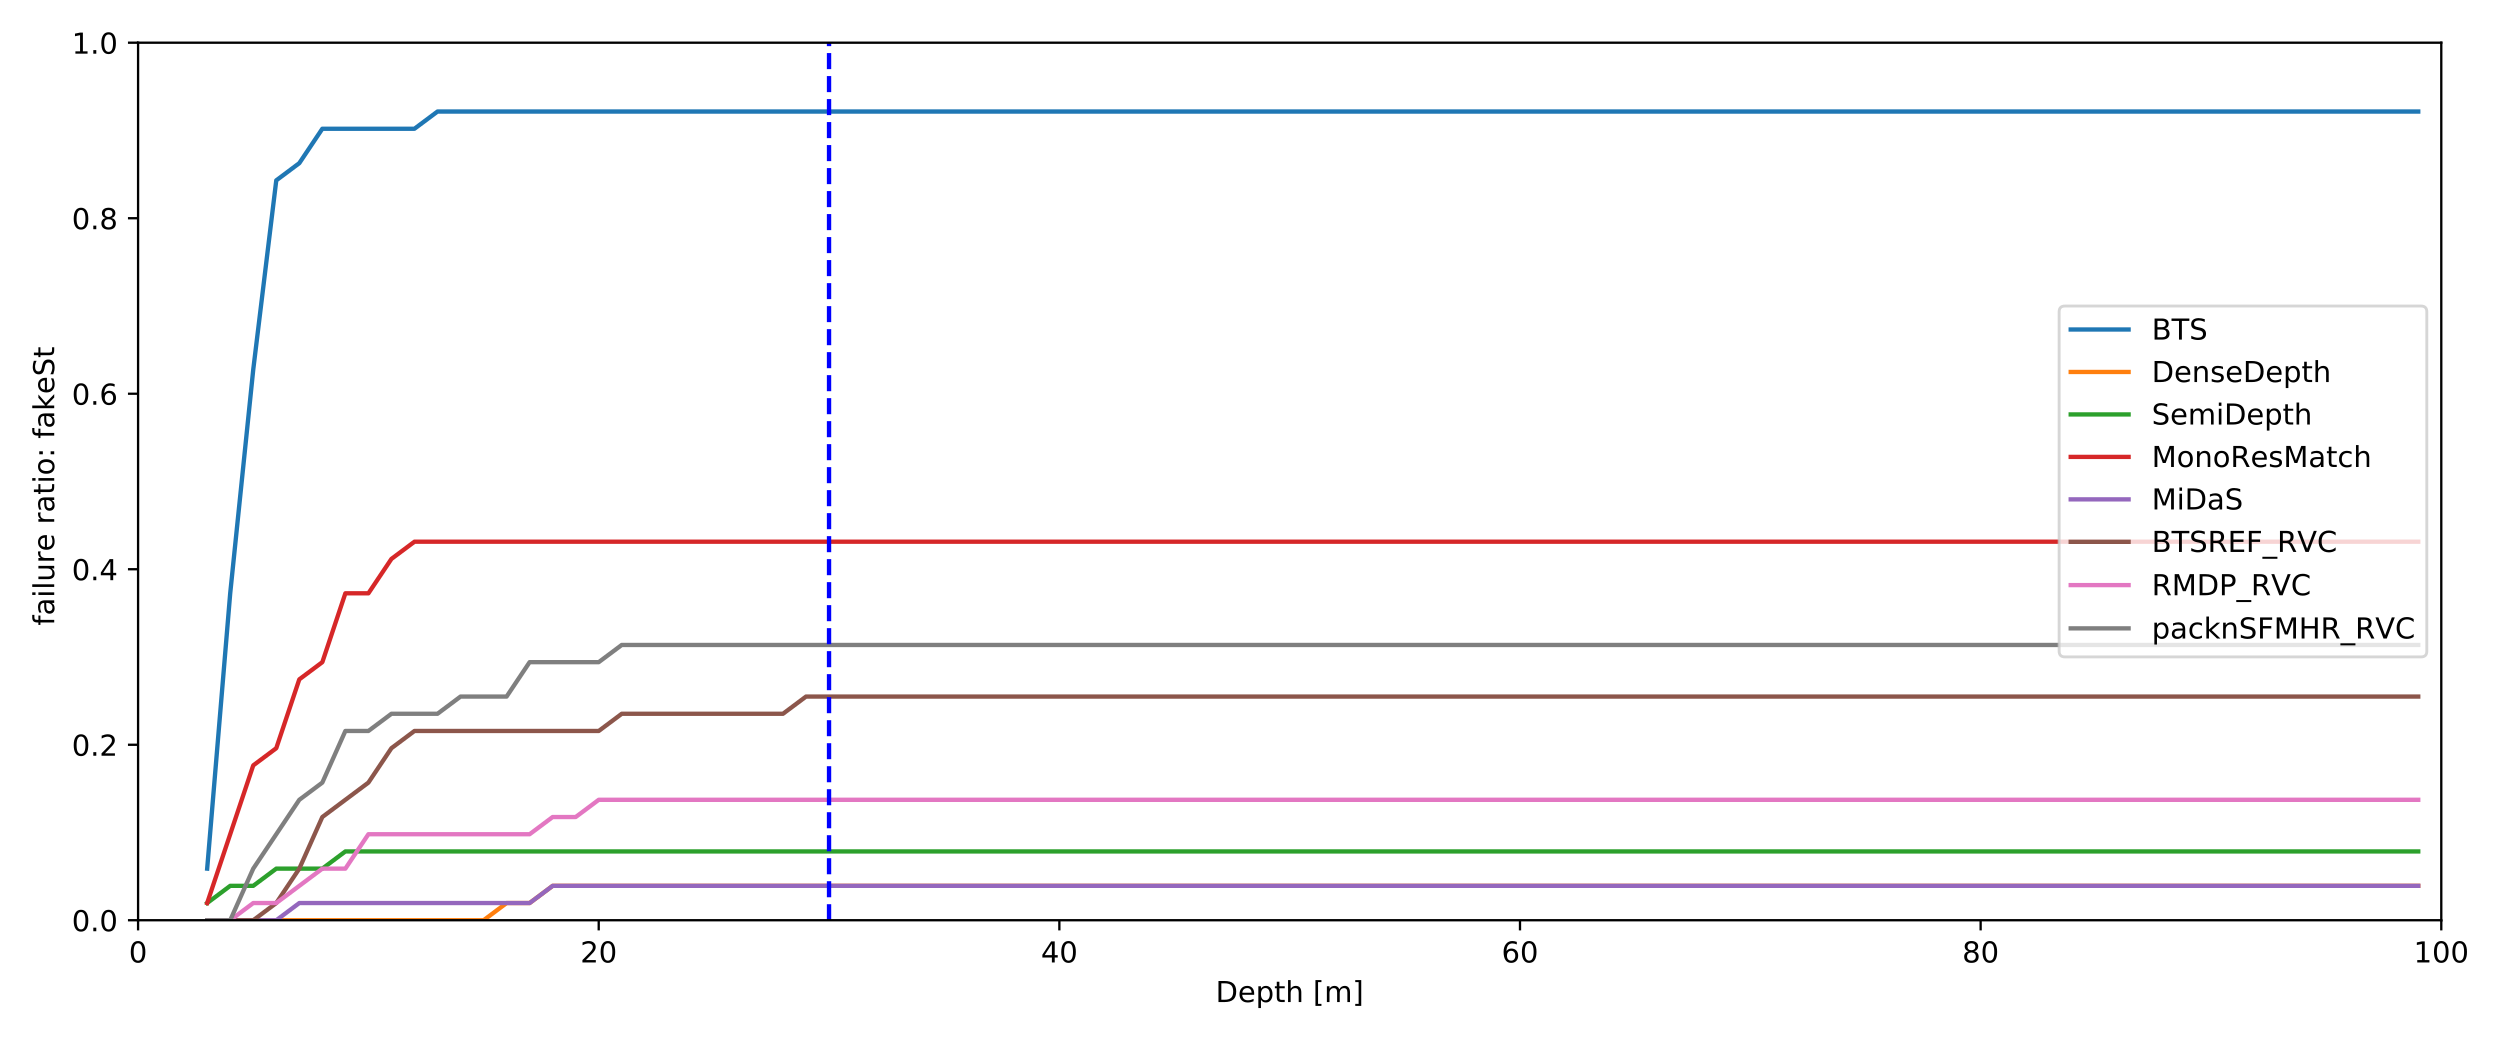 <?xml version="1.0" encoding="utf-8" standalone="no"?>
<!DOCTYPE svg PUBLIC "-//W3C//DTD SVG 1.1//EN"
  "http://www.w3.org/Graphics/SVG/1.1/DTD/svg11.dtd">
<!-- Created with matplotlib (https://matplotlib.org/) -->
<svg height="360pt" version="1.1" viewBox="0 0 864 360" width="864pt" xmlns="http://www.w3.org/2000/svg" xmlns:xlink="http://www.w3.org/1999/xlink">
 <defs>
  <style type="text/css">
*{stroke-linecap:butt;stroke-linejoin:round;}
  </style>
 </defs>
 <g id="figure_1">
  <g id="patch_1">
   <path d="M 0 360 
L 864 360 
L 864 0 
L 0 0 
z
" style="fill:#ffffff;"/>
  </g>
  <g id="axes_1">
   <g id="patch_2">
    <path d="M 47.72 318.04 
L 843.705 318.04 
L 843.705 14.76 
L 47.72 14.76 
z
" style="fill:#ffffff;"/>
   </g>
   <g id="matplotlib.axis_1">
    <g id="xtick_1">
     <g id="line2d_1">
      <defs>
       <path d="M 0 0 
L 0 3.5 
" id="m8f4b0cbbff" style="stroke:#000000;stroke-width:0.8;"/>
      </defs>
      <g>
       <use style="stroke:#000000;stroke-width:0.8;" x="47.72" xlink:href="#m8f4b0cbbff" y="318.04"/>
      </g>
     </g>
     <g id="text_1">
      <!-- 0 -->
      <defs>
       <path d="M 31.781 66.406 
Q 24.172 66.406 20.328 58.906 
Q 16.5 51.422 16.5 36.375 
Q 16.5 21.391 20.328 13.891 
Q 24.172 6.391 31.781 6.391 
Q 39.453 6.391 43.281 13.891 
Q 47.125 21.391 47.125 36.375 
Q 47.125 51.422 43.281 58.906 
Q 39.453 66.406 31.781 66.406 
z
M 31.781 74.219 
Q 44.047 74.219 50.516 64.516 
Q 56.984 54.828 56.984 36.375 
Q 56.984 17.969 50.516 8.266 
Q 44.047 -1.422 31.781 -1.422 
Q 19.531 -1.422 13.062 8.266 
Q 6.594 17.969 6.594 36.375 
Q 6.594 54.828 13.062 64.516 
Q 19.531 74.219 31.781 74.219 
z
" id="DejaVuSans-48"/>
      </defs>
      <g transform="translate(44.539 332.638)scale(0.1 -0.1)">
       <use xlink:href="#DejaVuSans-48"/>
      </g>
     </g>
    </g>
    <g id="xtick_2">
     <g id="line2d_2">
      <g>
       <use style="stroke:#000000;stroke-width:0.8;" x="206.917" xlink:href="#m8f4b0cbbff" y="318.04"/>
      </g>
     </g>
     <g id="text_2">
      <!-- 20 -->
      <defs>
       <path d="M 19.188 8.297 
L 53.609 8.297 
L 53.609 0 
L 7.328 0 
L 7.328 8.297 
Q 12.938 14.109 22.625 23.891 
Q 32.328 33.688 34.812 36.531 
Q 39.547 41.844 41.422 45.531 
Q 43.312 49.219 43.312 52.781 
Q 43.312 58.594 39.234 62.25 
Q 35.156 65.922 28.609 65.922 
Q 23.969 65.922 18.812 64.312 
Q 13.672 62.703 7.812 59.422 
L 7.812 69.391 
Q 13.766 71.781 18.938 73 
Q 24.125 74.219 28.422 74.219 
Q 39.75 74.219 46.484 68.547 
Q 53.219 62.891 53.219 53.422 
Q 53.219 48.922 51.531 44.891 
Q 49.859 40.875 45.406 35.406 
Q 44.188 33.984 37.641 27.219 
Q 31.109 20.453 19.188 8.297 
z
" id="DejaVuSans-50"/>
      </defs>
      <g transform="translate(200.554 332.638)scale(0.1 -0.1)">
       <use xlink:href="#DejaVuSans-50"/>
       <use x="63.623" xlink:href="#DejaVuSans-48"/>
      </g>
     </g>
    </g>
    <g id="xtick_3">
     <g id="line2d_3">
      <g>
       <use style="stroke:#000000;stroke-width:0.8;" x="366.114" xlink:href="#m8f4b0cbbff" y="318.04"/>
      </g>
     </g>
     <g id="text_3">
      <!-- 40 -->
      <defs>
       <path d="M 37.797 64.312 
L 12.891 25.391 
L 37.797 25.391 
z
M 35.203 72.906 
L 47.609 72.906 
L 47.609 25.391 
L 58.016 25.391 
L 58.016 17.188 
L 47.609 17.188 
L 47.609 0 
L 37.797 0 
L 37.797 17.188 
L 4.891 17.188 
L 4.891 26.703 
z
" id="DejaVuSans-52"/>
      </defs>
      <g transform="translate(359.752 332.638)scale(0.1 -0.1)">
       <use xlink:href="#DejaVuSans-52"/>
       <use x="63.623" xlink:href="#DejaVuSans-48"/>
      </g>
     </g>
    </g>
    <g id="xtick_4">
     <g id="line2d_4">
      <g>
       <use style="stroke:#000000;stroke-width:0.8;" x="525.311" xlink:href="#m8f4b0cbbff" y="318.04"/>
      </g>
     </g>
     <g id="text_4">
      <!-- 60 -->
      <defs>
       <path d="M 33.016 40.375 
Q 26.375 40.375 22.484 35.828 
Q 18.609 31.297 18.609 23.391 
Q 18.609 15.531 22.484 10.953 
Q 26.375 6.391 33.016 6.391 
Q 39.656 6.391 43.531 10.953 
Q 47.406 15.531 47.406 23.391 
Q 47.406 31.297 43.531 35.828 
Q 39.656 40.375 33.016 40.375 
z
M 52.594 71.297 
L 52.594 62.312 
Q 48.875 64.062 45.094 64.984 
Q 41.312 65.922 37.594 65.922 
Q 27.828 65.922 22.672 59.328 
Q 17.531 52.734 16.797 39.406 
Q 19.672 43.656 24.016 45.922 
Q 28.375 48.188 33.594 48.188 
Q 44.578 48.188 50.953 41.516 
Q 57.328 34.859 57.328 23.391 
Q 57.328 12.156 50.688 5.359 
Q 44.047 -1.422 33.016 -1.422 
Q 20.359 -1.422 13.672 8.266 
Q 6.984 17.969 6.984 36.375 
Q 6.984 53.656 15.188 63.938 
Q 23.391 74.219 37.203 74.219 
Q 40.922 74.219 44.703 73.484 
Q 48.484 72.75 52.594 71.297 
z
" id="DejaVuSans-54"/>
      </defs>
      <g transform="translate(518.948 332.638)scale(0.1 -0.1)">
       <use xlink:href="#DejaVuSans-54"/>
       <use x="63.623" xlink:href="#DejaVuSans-48"/>
      </g>
     </g>
    </g>
    <g id="xtick_5">
     <g id="line2d_5">
      <g>
       <use style="stroke:#000000;stroke-width:0.8;" x="684.508" xlink:href="#m8f4b0cbbff" y="318.04"/>
      </g>
     </g>
     <g id="text_5">
      <!-- 80 -->
      <defs>
       <path d="M 31.781 34.625 
Q 24.75 34.625 20.719 30.859 
Q 16.703 27.094 16.703 20.516 
Q 16.703 13.922 20.719 10.156 
Q 24.75 6.391 31.781 6.391 
Q 38.812 6.391 42.859 10.172 
Q 46.922 13.969 46.922 20.516 
Q 46.922 27.094 42.891 30.859 
Q 38.875 34.625 31.781 34.625 
z
M 21.922 38.812 
Q 15.578 40.375 12.031 44.719 
Q 8.5 49.078 8.5 55.328 
Q 8.5 64.062 14.719 69.141 
Q 20.953 74.219 31.781 74.219 
Q 42.672 74.219 48.875 69.141 
Q 55.078 64.062 55.078 55.328 
Q 55.078 49.078 51.531 44.719 
Q 48 40.375 41.703 38.812 
Q 48.828 37.156 52.797 32.312 
Q 56.781 27.484 56.781 20.516 
Q 56.781 9.906 50.312 4.234 
Q 43.844 -1.422 31.781 -1.422 
Q 19.734 -1.422 13.25 4.234 
Q 6.781 9.906 6.781 20.516 
Q 6.781 27.484 10.781 32.312 
Q 14.797 37.156 21.922 38.812 
z
M 18.312 54.391 
Q 18.312 48.734 21.844 45.562 
Q 25.391 42.391 31.781 42.391 
Q 38.141 42.391 41.719 45.562 
Q 45.312 48.734 45.312 54.391 
Q 45.312 60.062 41.719 63.234 
Q 38.141 66.406 31.781 66.406 
Q 25.391 66.406 21.844 63.234 
Q 18.312 60.062 18.312 54.391 
z
" id="DejaVuSans-56"/>
      </defs>
      <g transform="translate(678.145 332.638)scale(0.1 -0.1)">
       <use xlink:href="#DejaVuSans-56"/>
       <use x="63.623" xlink:href="#DejaVuSans-48"/>
      </g>
     </g>
    </g>
    <g id="xtick_6">
     <g id="line2d_6">
      <g>
       <use style="stroke:#000000;stroke-width:0.8;" x="843.705" xlink:href="#m8f4b0cbbff" y="318.04"/>
      </g>
     </g>
     <g id="text_6">
      <!-- 100 -->
      <defs>
       <path d="M 12.406 8.297 
L 28.516 8.297 
L 28.516 63.922 
L 10.984 60.406 
L 10.984 69.391 
L 28.422 72.906 
L 38.281 72.906 
L 38.281 8.297 
L 54.391 8.297 
L 54.391 0 
L 12.406 0 
z
" id="DejaVuSans-49"/>
      </defs>
      <g transform="translate(834.161 332.638)scale(0.1 -0.1)">
       <use xlink:href="#DejaVuSans-49"/>
       <use x="63.623" xlink:href="#DejaVuSans-48"/>
       <use x="127.246" xlink:href="#DejaVuSans-48"/>
      </g>
     </g>
    </g>
    <g id="text_7">
     <!-- Depth [m] -->
     <defs>
      <path d="M 19.672 64.797 
L 19.672 8.109 
L 31.594 8.109 
Q 46.688 8.109 53.688 14.938 
Q 60.688 21.781 60.688 36.531 
Q 60.688 51.172 53.688 57.984 
Q 46.688 64.797 31.594 64.797 
z
M 9.812 72.906 
L 30.078 72.906 
Q 51.266 72.906 61.172 64.094 
Q 71.094 55.281 71.094 36.531 
Q 71.094 17.672 61.125 8.828 
Q 51.172 0 30.078 0 
L 9.812 0 
z
" id="DejaVuSans-68"/>
      <path d="M 56.203 29.594 
L 56.203 25.203 
L 14.891 25.203 
Q 15.484 15.922 20.484 11.062 
Q 25.484 6.203 34.422 6.203 
Q 39.594 6.203 44.453 7.469 
Q 49.312 8.734 54.109 11.281 
L 54.109 2.781 
Q 49.266 0.734 44.188 -0.344 
Q 39.109 -1.422 33.891 -1.422 
Q 20.797 -1.422 13.156 6.188 
Q 5.516 13.812 5.516 26.812 
Q 5.516 40.234 12.766 48.109 
Q 20.016 56 32.328 56 
Q 43.359 56 49.781 48.891 
Q 56.203 41.797 56.203 29.594 
z
M 47.219 32.234 
Q 47.125 39.594 43.094 43.984 
Q 39.062 48.391 32.422 48.391 
Q 24.906 48.391 20.391 44.141 
Q 15.875 39.891 15.188 32.172 
z
" id="DejaVuSans-101"/>
      <path d="M 18.109 8.203 
L 18.109 -20.797 
L 9.078 -20.797 
L 9.078 54.688 
L 18.109 54.688 
L 18.109 46.391 
Q 20.953 51.266 25.266 53.625 
Q 29.594 56 35.594 56 
Q 45.562 56 51.781 48.094 
Q 58.016 40.188 58.016 27.297 
Q 58.016 14.406 51.781 6.484 
Q 45.562 -1.422 35.594 -1.422 
Q 29.594 -1.422 25.266 0.953 
Q 20.953 3.328 18.109 8.203 
z
M 48.688 27.297 
Q 48.688 37.203 44.609 42.844 
Q 40.531 48.484 33.406 48.484 
Q 26.266 48.484 22.188 42.844 
Q 18.109 37.203 18.109 27.297 
Q 18.109 17.391 22.188 11.75 
Q 26.266 6.109 33.406 6.109 
Q 40.531 6.109 44.609 11.75 
Q 48.688 17.391 48.688 27.297 
z
" id="DejaVuSans-112"/>
      <path d="M 18.312 70.219 
L 18.312 54.688 
L 36.812 54.688 
L 36.812 47.703 
L 18.312 47.703 
L 18.312 18.016 
Q 18.312 11.328 20.141 9.422 
Q 21.969 7.516 27.594 7.516 
L 36.812 7.516 
L 36.812 0 
L 27.594 0 
Q 17.188 0 13.234 3.875 
Q 9.281 7.766 9.281 18.016 
L 9.281 47.703 
L 2.688 47.703 
L 2.688 54.688 
L 9.281 54.688 
L 9.281 70.219 
z
" id="DejaVuSans-116"/>
      <path d="M 54.891 33.016 
L 54.891 0 
L 45.906 0 
L 45.906 32.719 
Q 45.906 40.484 42.875 44.328 
Q 39.844 48.188 33.797 48.188 
Q 26.516 48.188 22.312 43.547 
Q 18.109 38.922 18.109 30.906 
L 18.109 0 
L 9.078 0 
L 9.078 75.984 
L 18.109 75.984 
L 18.109 46.188 
Q 21.344 51.125 25.703 53.562 
Q 30.078 56 35.797 56 
Q 45.219 56 50.047 50.172 
Q 54.891 44.344 54.891 33.016 
z
" id="DejaVuSans-104"/>
      <path id="DejaVuSans-32"/>
      <path d="M 8.594 75.984 
L 29.297 75.984 
L 29.297 69 
L 17.578 69 
L 17.578 -6.203 
L 29.297 -6.203 
L 29.297 -13.188 
L 8.594 -13.188 
z
" id="DejaVuSans-91"/>
      <path d="M 52 44.188 
Q 55.375 50.25 60.062 53.125 
Q 64.75 56 71.094 56 
Q 79.641 56 84.281 50.016 
Q 88.922 44.047 88.922 33.016 
L 88.922 0 
L 79.891 0 
L 79.891 32.719 
Q 79.891 40.578 77.094 44.375 
Q 74.312 48.188 68.609 48.188 
Q 61.625 48.188 57.562 43.547 
Q 53.516 38.922 53.516 30.906 
L 53.516 0 
L 44.484 0 
L 44.484 32.719 
Q 44.484 40.625 41.703 44.406 
Q 38.922 48.188 33.109 48.188 
Q 26.219 48.188 22.156 43.531 
Q 18.109 38.875 18.109 30.906 
L 18.109 0 
L 9.078 0 
L 9.078 54.688 
L 18.109 54.688 
L 18.109 46.188 
Q 21.188 51.219 25.484 53.609 
Q 29.781 56 35.688 56 
Q 41.656 56 45.828 52.969 
Q 50 49.953 52 44.188 
z
" id="DejaVuSans-109"/>
      <path d="M 30.422 75.984 
L 30.422 -13.188 
L 9.719 -13.188 
L 9.719 -6.203 
L 21.391 -6.203 
L 21.391 69 
L 9.719 69 
L 9.719 75.984 
z
" id="DejaVuSans-93"/>
     </defs>
     <g transform="translate(420.122 346.317)scale(0.1 -0.1)">
      <use xlink:href="#DejaVuSans-68"/>
      <use x="77.002" xlink:href="#DejaVuSans-101"/>
      <use x="138.525" xlink:href="#DejaVuSans-112"/>
      <use x="202.002" xlink:href="#DejaVuSans-116"/>
      <use x="241.211" xlink:href="#DejaVuSans-104"/>
      <use x="304.59" xlink:href="#DejaVuSans-32"/>
      <use x="336.377" xlink:href="#DejaVuSans-91"/>
      <use x="375.391" xlink:href="#DejaVuSans-109"/>
      <use x="472.803" xlink:href="#DejaVuSans-93"/>
     </g>
    </g>
   </g>
   <g id="matplotlib.axis_2">
    <g id="ytick_1">
     <g id="line2d_7">
      <defs>
       <path d="M 0 0 
L -3.5 0 
" id="m010e0694d5" style="stroke:#000000;stroke-width:0.8;"/>
      </defs>
      <g>
       <use style="stroke:#000000;stroke-width:0.8;" x="47.72" xlink:href="#m010e0694d5" y="318.04"/>
      </g>
     </g>
     <g id="text_8">
      <!-- 0.0 -->
      <defs>
       <path d="M 10.688 12.406 
L 21 12.406 
L 21 0 
L 10.688 0 
z
" id="DejaVuSans-46"/>
      </defs>
      <g transform="translate(24.817 321.839)scale(0.1 -0.1)">
       <use xlink:href="#DejaVuSans-48"/>
       <use x="63.623" xlink:href="#DejaVuSans-46"/>
       <use x="95.41" xlink:href="#DejaVuSans-48"/>
      </g>
     </g>
    </g>
    <g id="ytick_2">
     <g id="line2d_8">
      <g>
       <use style="stroke:#000000;stroke-width:0.8;" x="47.72" xlink:href="#m010e0694d5" y="257.384"/>
      </g>
     </g>
     <g id="text_9">
      <!-- 0.2 -->
      <g transform="translate(24.817 261.183)scale(0.1 -0.1)">
       <use xlink:href="#DejaVuSans-48"/>
       <use x="63.623" xlink:href="#DejaVuSans-46"/>
       <use x="95.41" xlink:href="#DejaVuSans-50"/>
      </g>
     </g>
    </g>
    <g id="ytick_3">
     <g id="line2d_9">
      <g>
       <use style="stroke:#000000;stroke-width:0.8;" x="47.72" xlink:href="#m010e0694d5" y="196.728"/>
      </g>
     </g>
     <g id="text_10">
      <!-- 0.4 -->
      <g transform="translate(24.817 200.527)scale(0.1 -0.1)">
       <use xlink:href="#DejaVuSans-48"/>
       <use x="63.623" xlink:href="#DejaVuSans-46"/>
       <use x="95.41" xlink:href="#DejaVuSans-52"/>
      </g>
     </g>
    </g>
    <g id="ytick_4">
     <g id="line2d_10">
      <g>
       <use style="stroke:#000000;stroke-width:0.8;" x="47.72" xlink:href="#m010e0694d5" y="136.072"/>
      </g>
     </g>
     <g id="text_11">
      <!-- 0.6 -->
      <g transform="translate(24.817 139.871)scale(0.1 -0.1)">
       <use xlink:href="#DejaVuSans-48"/>
       <use x="63.623" xlink:href="#DejaVuSans-46"/>
       <use x="95.41" xlink:href="#DejaVuSans-54"/>
      </g>
     </g>
    </g>
    <g id="ytick_5">
     <g id="line2d_11">
      <g>
       <use style="stroke:#000000;stroke-width:0.8;" x="47.72" xlink:href="#m010e0694d5" y="75.416"/>
      </g>
     </g>
     <g id="text_12">
      <!-- 0.8 -->
      <g transform="translate(24.817 79.215)scale(0.1 -0.1)">
       <use xlink:href="#DejaVuSans-48"/>
       <use x="63.623" xlink:href="#DejaVuSans-46"/>
       <use x="95.41" xlink:href="#DejaVuSans-56"/>
      </g>
     </g>
    </g>
    <g id="ytick_6">
     <g id="line2d_12">
      <g>
       <use style="stroke:#000000;stroke-width:0.8;" x="47.72" xlink:href="#m010e0694d5" y="14.76"/>
      </g>
     </g>
     <g id="text_13">
      <!-- 1.0 -->
      <g transform="translate(24.817 18.559)scale(0.1 -0.1)">
       <use xlink:href="#DejaVuSans-49"/>
       <use x="63.623" xlink:href="#DejaVuSans-46"/>
       <use x="95.41" xlink:href="#DejaVuSans-48"/>
      </g>
     </g>
    </g>
    <g id="text_14">
     <!-- failure ratio: fakeSt  -->
     <defs>
      <path d="M 37.109 75.984 
L 37.109 68.5 
L 28.516 68.5 
Q 23.688 68.5 21.797 66.547 
Q 19.922 64.594 19.922 59.516 
L 19.922 54.688 
L 34.719 54.688 
L 34.719 47.703 
L 19.922 47.703 
L 19.922 0 
L 10.891 0 
L 10.891 47.703 
L 2.297 47.703 
L 2.297 54.688 
L 10.891 54.688 
L 10.891 58.5 
Q 10.891 67.625 15.141 71.797 
Q 19.391 75.984 28.609 75.984 
z
" id="DejaVuSans-102"/>
      <path d="M 34.281 27.484 
Q 23.391 27.484 19.188 25 
Q 14.984 22.516 14.984 16.5 
Q 14.984 11.719 18.141 8.906 
Q 21.297 6.109 26.703 6.109 
Q 34.188 6.109 38.703 11.406 
Q 43.219 16.703 43.219 25.484 
L 43.219 27.484 
z
M 52.203 31.203 
L 52.203 0 
L 43.219 0 
L 43.219 8.297 
Q 40.141 3.328 35.547 0.953 
Q 30.953 -1.422 24.312 -1.422 
Q 15.922 -1.422 10.953 3.297 
Q 6 8.016 6 15.922 
Q 6 25.141 12.172 29.828 
Q 18.359 34.516 30.609 34.516 
L 43.219 34.516 
L 43.219 35.406 
Q 43.219 41.609 39.141 45 
Q 35.062 48.391 27.688 48.391 
Q 23 48.391 18.547 47.266 
Q 14.109 46.141 10.016 43.891 
L 10.016 52.203 
Q 14.938 54.109 19.578 55.047 
Q 24.219 56 28.609 56 
Q 40.484 56 46.344 49.844 
Q 52.203 43.703 52.203 31.203 
z
" id="DejaVuSans-97"/>
      <path d="M 9.422 54.688 
L 18.406 54.688 
L 18.406 0 
L 9.422 0 
z
M 9.422 75.984 
L 18.406 75.984 
L 18.406 64.594 
L 9.422 64.594 
z
" id="DejaVuSans-105"/>
      <path d="M 9.422 75.984 
L 18.406 75.984 
L 18.406 0 
L 9.422 0 
z
" id="DejaVuSans-108"/>
      <path d="M 8.5 21.578 
L 8.5 54.688 
L 17.484 54.688 
L 17.484 21.922 
Q 17.484 14.156 20.5 10.266 
Q 23.531 6.391 29.594 6.391 
Q 36.859 6.391 41.078 11.031 
Q 45.312 15.672 45.312 23.688 
L 45.312 54.688 
L 54.297 54.688 
L 54.297 0 
L 45.312 0 
L 45.312 8.406 
Q 42.047 3.422 37.719 1 
Q 33.406 -1.422 27.688 -1.422 
Q 18.266 -1.422 13.375 4.438 
Q 8.5 10.297 8.5 21.578 
z
M 31.109 56 
z
" id="DejaVuSans-117"/>
      <path d="M 41.109 46.297 
Q 39.594 47.172 37.812 47.578 
Q 36.031 48 33.891 48 
Q 26.266 48 22.188 43.047 
Q 18.109 38.094 18.109 28.812 
L 18.109 0 
L 9.078 0 
L 9.078 54.688 
L 18.109 54.688 
L 18.109 46.188 
Q 20.953 51.172 25.484 53.578 
Q 30.031 56 36.531 56 
Q 37.453 56 38.578 55.875 
Q 39.703 55.766 41.062 55.516 
z
" id="DejaVuSans-114"/>
      <path d="M 30.609 48.391 
Q 23.391 48.391 19.188 42.75 
Q 14.984 37.109 14.984 27.297 
Q 14.984 17.484 19.156 11.844 
Q 23.344 6.203 30.609 6.203 
Q 37.797 6.203 41.984 11.859 
Q 46.188 17.531 46.188 27.297 
Q 46.188 37.016 41.984 42.703 
Q 37.797 48.391 30.609 48.391 
z
M 30.609 56 
Q 42.328 56 49.016 48.375 
Q 55.719 40.766 55.719 27.297 
Q 55.719 13.875 49.016 6.219 
Q 42.328 -1.422 30.609 -1.422 
Q 18.844 -1.422 12.172 6.219 
Q 5.516 13.875 5.516 27.297 
Q 5.516 40.766 12.172 48.375 
Q 18.844 56 30.609 56 
z
" id="DejaVuSans-111"/>
      <path d="M 11.719 12.406 
L 22.016 12.406 
L 22.016 0 
L 11.719 0 
z
M 11.719 51.703 
L 22.016 51.703 
L 22.016 39.312 
L 11.719 39.312 
z
" id="DejaVuSans-58"/>
      <path d="M 9.078 75.984 
L 18.109 75.984 
L 18.109 31.109 
L 44.922 54.688 
L 56.391 54.688 
L 27.391 29.109 
L 57.625 0 
L 45.906 0 
L 18.109 26.703 
L 18.109 0 
L 9.078 0 
z
" id="DejaVuSans-107"/>
      <path d="M 53.516 70.516 
L 53.516 60.891 
Q 47.906 63.578 42.922 64.891 
Q 37.938 66.219 33.297 66.219 
Q 25.25 66.219 20.875 63.094 
Q 16.5 59.969 16.5 54.203 
Q 16.5 49.359 19.406 46.891 
Q 22.312 44.438 30.422 42.922 
L 36.375 41.703 
Q 47.406 39.594 52.656 34.297 
Q 57.906 29 57.906 20.125 
Q 57.906 9.516 50.797 4.047 
Q 43.703 -1.422 29.984 -1.422 
Q 24.812 -1.422 18.969 -0.25 
Q 13.141 0.922 6.891 3.219 
L 6.891 13.375 
Q 12.891 10.016 18.656 8.297 
Q 24.422 6.594 29.984 6.594 
Q 38.422 6.594 43.016 9.906 
Q 47.609 13.234 47.609 19.391 
Q 47.609 24.75 44.312 27.781 
Q 41.016 30.812 33.5 32.328 
L 27.484 33.5 
Q 16.453 35.688 11.516 40.375 
Q 6.594 45.062 6.594 53.422 
Q 6.594 63.094 13.406 68.656 
Q 20.219 74.219 32.172 74.219 
Q 37.312 74.219 42.625 73.281 
Q 47.953 72.359 53.516 70.516 
z
" id="DejaVuSans-83"/>
     </defs>
     <g transform="translate(18.737 216.209)rotate(-90)scale(0.1 -0.1)">
      <use xlink:href="#DejaVuSans-102"/>
      <use x="35.205" xlink:href="#DejaVuSans-97"/>
      <use x="96.484" xlink:href="#DejaVuSans-105"/>
      <use x="124.268" xlink:href="#DejaVuSans-108"/>
      <use x="152.051" xlink:href="#DejaVuSans-117"/>
      <use x="215.43" xlink:href="#DejaVuSans-114"/>
      <use x="256.512" xlink:href="#DejaVuSans-101"/>
      <use x="318.035" xlink:href="#DejaVuSans-32"/>
      <use x="349.822" xlink:href="#DejaVuSans-114"/>
      <use x="390.936" xlink:href="#DejaVuSans-97"/>
      <use x="452.215" xlink:href="#DejaVuSans-116"/>
      <use x="491.424" xlink:href="#DejaVuSans-105"/>
      <use x="519.207" xlink:href="#DejaVuSans-111"/>
      <use x="580.389" xlink:href="#DejaVuSans-58"/>
      <use x="614.08" xlink:href="#DejaVuSans-32"/>
      <use x="645.867" xlink:href="#DejaVuSans-102"/>
      <use x="681.072" xlink:href="#DejaVuSans-97"/>
      <use x="742.352" xlink:href="#DejaVuSans-107"/>
      <use x="800.215" xlink:href="#DejaVuSans-101"/>
      <use x="861.738" xlink:href="#DejaVuSans-83"/>
      <use x="925.215" xlink:href="#DejaVuSans-116"/>
      <use x="964.424" xlink:href="#DejaVuSans-32"/>
     </g>
    </g>
   </g>
   <g id="line2d_13">
    <path clip-path="url(#p98e3d87108)" d="M 71.6 300.2 
L 79.559 205.053 
L 87.519 127.747 
L 95.479 62.333 
L 103.439 56.387 
L 111.399 44.493 
L 119.359 44.493 
L 127.319 44.493 
L 135.278 44.493 
L 143.238 44.493 
L 151.198 38.547 
L 159.158 38.547 
L 167.118 38.547 
L 175.078 38.547 
L 183.037 38.547 
L 190.997 38.547 
L 198.957 38.547 
L 206.917 38.547 
L 214.877 38.547 
L 222.837 38.547 
L 230.797 38.547 
L 238.756 38.547 
L 246.716 38.547 
L 254.676 38.547 
L 262.636 38.547 
L 270.596 38.547 
L 278.556 38.547 
L 286.515 38.547 
L 294.475 38.547 
L 302.435 38.547 
L 310.395 38.547 
L 318.355 38.547 
L 326.315 38.547 
L 334.275 38.547 
L 342.234 38.547 
L 350.194 38.547 
L 358.154 38.547 
L 366.114 38.547 
L 374.074 38.547 
L 382.034 38.547 
L 389.994 38.547 
L 397.953 38.547 
L 405.913 38.547 
L 413.873 38.547 
L 421.833 38.547 
L 429.793 38.547 
L 437.753 38.547 
L 445.712 38.547 
L 453.672 38.547 
L 461.632 38.547 
L 469.592 38.547 
L 477.552 38.547 
L 485.512 38.547 
L 493.472 38.547 
L 501.431 38.547 
L 509.391 38.547 
L 517.351 38.547 
L 525.311 38.547 
L 533.271 38.547 
L 541.231 38.547 
L 549.191 38.547 
L 557.15 38.547 
L 565.11 38.547 
L 573.07 38.547 
L 581.03 38.547 
L 588.99 38.547 
L 596.95 38.547 
L 604.909 38.547 
L 612.869 38.547 
L 620.829 38.547 
L 628.789 38.547 
L 636.749 38.547 
L 644.709 38.547 
L 652.669 38.547 
L 660.628 38.547 
L 668.588 38.547 
L 676.548 38.547 
L 684.508 38.547 
L 692.468 38.547 
L 700.428 38.547 
L 708.388 38.547 
L 716.347 38.547 
L 724.307 38.547 
L 732.267 38.547 
L 740.227 38.547 
L 748.187 38.547 
L 756.147 38.547 
L 764.106 38.547 
L 772.066 38.547 
L 780.026 38.547 
L 787.986 38.547 
L 795.946 38.547 
L 803.906 38.547 
L 811.866 38.547 
L 819.825 38.547 
L 827.785 38.547 
L 835.745 38.547 
" style="fill:none;stroke:#1f77b4;stroke-linecap:square;stroke-width:1.5;"/>
   </g>
   <g id="line2d_14">
    <path clip-path="url(#p98e3d87108)" d="M 71.6 318.04 
L 79.559 318.04 
L 87.519 318.04 
L 95.479 318.04 
L 103.439 318.04 
L 111.399 318.04 
L 119.359 318.04 
L 127.319 318.04 
L 135.278 318.04 
L 143.238 318.04 
L 151.198 318.04 
L 159.158 318.04 
L 167.118 318.04 
L 175.078 312.093 
L 183.037 312.093 
L 190.997 306.147 
L 198.957 306.147 
L 206.917 306.147 
L 214.877 306.147 
L 222.837 306.147 
L 230.797 306.147 
L 238.756 306.147 
L 246.716 306.147 
L 254.676 306.147 
L 262.636 306.147 
L 270.596 306.147 
L 278.556 306.147 
L 286.515 306.147 
L 294.475 306.147 
L 302.435 306.147 
L 310.395 306.147 
L 318.355 306.147 
L 326.315 306.147 
L 334.275 306.147 
L 342.234 306.147 
L 350.194 306.147 
L 358.154 306.147 
L 366.114 306.147 
L 374.074 306.147 
L 382.034 306.147 
L 389.994 306.147 
L 397.953 306.147 
L 405.913 306.147 
L 413.873 306.147 
L 421.833 306.147 
L 429.793 306.147 
L 437.753 306.147 
L 445.712 306.147 
L 453.672 306.147 
L 461.632 306.147 
L 469.592 306.147 
L 477.552 306.147 
L 485.512 306.147 
L 493.472 306.147 
L 501.431 306.147 
L 509.391 306.147 
L 517.351 306.147 
L 525.311 306.147 
L 533.271 306.147 
L 541.231 306.147 
L 549.191 306.147 
L 557.15 306.147 
L 565.11 306.147 
L 573.07 306.147 
L 581.03 306.147 
L 588.99 306.147 
L 596.95 306.147 
L 604.909 306.147 
L 612.869 306.147 
L 620.829 306.147 
L 628.789 306.147 
L 636.749 306.147 
L 644.709 306.147 
L 652.669 306.147 
L 660.628 306.147 
L 668.588 306.147 
L 676.548 306.147 
L 684.508 306.147 
L 692.468 306.147 
L 700.428 306.147 
L 708.388 306.147 
L 716.347 306.147 
L 724.307 306.147 
L 732.267 306.147 
L 740.227 306.147 
L 748.187 306.147 
L 756.147 306.147 
L 764.106 306.147 
L 772.066 306.147 
L 780.026 306.147 
L 787.986 306.147 
L 795.946 306.147 
L 803.906 306.147 
L 811.866 306.147 
L 819.825 306.147 
L 827.785 306.147 
L 835.745 306.147 
" style="fill:none;stroke:#ff7f0e;stroke-linecap:square;stroke-width:1.5;"/>
   </g>
   <g id="line2d_15">
    <path clip-path="url(#p98e3d87108)" d="M 71.6 312.093 
L 79.559 306.147 
L 87.519 306.147 
L 95.479 300.2 
L 103.439 300.2 
L 111.399 300.2 
L 119.359 294.253 
L 127.319 294.253 
L 135.278 294.253 
L 143.238 294.253 
L 151.198 294.253 
L 159.158 294.253 
L 167.118 294.253 
L 175.078 294.253 
L 183.037 294.253 
L 190.997 294.253 
L 198.957 294.253 
L 206.917 294.253 
L 214.877 294.253 
L 222.837 294.253 
L 230.797 294.253 
L 238.756 294.253 
L 246.716 294.253 
L 254.676 294.253 
L 262.636 294.253 
L 270.596 294.253 
L 278.556 294.253 
L 286.515 294.253 
L 294.475 294.253 
L 302.435 294.253 
L 310.395 294.253 
L 318.355 294.253 
L 326.315 294.253 
L 334.275 294.253 
L 342.234 294.253 
L 350.194 294.253 
L 358.154 294.253 
L 366.114 294.253 
L 374.074 294.253 
L 382.034 294.253 
L 389.994 294.253 
L 397.953 294.253 
L 405.913 294.253 
L 413.873 294.253 
L 421.833 294.253 
L 429.793 294.253 
L 437.753 294.253 
L 445.712 294.253 
L 453.672 294.253 
L 461.632 294.253 
L 469.592 294.253 
L 477.552 294.253 
L 485.512 294.253 
L 493.472 294.253 
L 501.431 294.253 
L 509.391 294.253 
L 517.351 294.253 
L 525.311 294.253 
L 533.271 294.253 
L 541.231 294.253 
L 549.191 294.253 
L 557.15 294.253 
L 565.11 294.253 
L 573.07 294.253 
L 581.03 294.253 
L 588.99 294.253 
L 596.95 294.253 
L 604.909 294.253 
L 612.869 294.253 
L 620.829 294.253 
L 628.789 294.253 
L 636.749 294.253 
L 644.709 294.253 
L 652.669 294.253 
L 660.628 294.253 
L 668.588 294.253 
L 676.548 294.253 
L 684.508 294.253 
L 692.468 294.253 
L 700.428 294.253 
L 708.388 294.253 
L 716.347 294.253 
L 724.307 294.253 
L 732.267 294.253 
L 740.227 294.253 
L 748.187 294.253 
L 756.147 294.253 
L 764.106 294.253 
L 772.066 294.253 
L 780.026 294.253 
L 787.986 294.253 
L 795.946 294.253 
L 803.906 294.253 
L 811.866 294.253 
L 819.825 294.253 
L 827.785 294.253 
L 835.745 294.253 
" style="fill:none;stroke:#2ca02c;stroke-linecap:square;stroke-width:1.5;"/>
   </g>
   <g id="line2d_16">
    <path clip-path="url(#p98e3d87108)" d="M 71.6 312.093 
L 79.559 288.307 
L 87.519 264.52 
L 95.479 258.573 
L 103.439 234.787 
L 111.399 228.84 
L 119.359 205.053 
L 127.319 205.053 
L 135.278 193.16 
L 143.238 187.213 
L 151.198 187.213 
L 159.158 187.213 
L 167.118 187.213 
L 175.078 187.213 
L 183.037 187.213 
L 190.997 187.213 
L 198.957 187.213 
L 206.917 187.213 
L 214.877 187.213 
L 222.837 187.213 
L 230.797 187.213 
L 238.756 187.213 
L 246.716 187.213 
L 254.676 187.213 
L 262.636 187.213 
L 270.596 187.213 
L 278.556 187.213 
L 286.515 187.213 
L 294.475 187.213 
L 302.435 187.213 
L 310.395 187.213 
L 318.355 187.213 
L 326.315 187.213 
L 334.275 187.213 
L 342.234 187.213 
L 350.194 187.213 
L 358.154 187.213 
L 366.114 187.213 
L 374.074 187.213 
L 382.034 187.213 
L 389.994 187.213 
L 397.953 187.213 
L 405.913 187.213 
L 413.873 187.213 
L 421.833 187.213 
L 429.793 187.213 
L 437.753 187.213 
L 445.712 187.213 
L 453.672 187.213 
L 461.632 187.213 
L 469.592 187.213 
L 477.552 187.213 
L 485.512 187.213 
L 493.472 187.213 
L 501.431 187.213 
L 509.391 187.213 
L 517.351 187.213 
L 525.311 187.213 
L 533.271 187.213 
L 541.231 187.213 
L 549.191 187.213 
L 557.15 187.213 
L 565.11 187.213 
L 573.07 187.213 
L 581.03 187.213 
L 588.99 187.213 
L 596.95 187.213 
L 604.909 187.213 
L 612.869 187.213 
L 620.829 187.213 
L 628.789 187.213 
L 636.749 187.213 
L 644.709 187.213 
L 652.669 187.213 
L 660.628 187.213 
L 668.588 187.213 
L 676.548 187.213 
L 684.508 187.213 
L 692.468 187.213 
L 700.428 187.213 
L 708.388 187.213 
L 716.347 187.213 
L 724.307 187.213 
L 732.267 187.213 
L 740.227 187.213 
L 748.187 187.213 
L 756.147 187.213 
L 764.106 187.213 
L 772.066 187.213 
L 780.026 187.213 
L 787.986 187.213 
L 795.946 187.213 
L 803.906 187.213 
L 811.866 187.213 
L 819.825 187.213 
L 827.785 187.213 
L 835.745 187.213 
" style="fill:none;stroke:#d62728;stroke-linecap:square;stroke-width:1.5;"/>
   </g>
   <g id="line2d_17">
    <path clip-path="url(#p98e3d87108)" d="M 71.6 318.04 
L 79.559 318.04 
L 87.519 318.04 
L 95.479 318.04 
L 103.439 312.093 
L 111.399 312.093 
L 119.359 312.093 
L 127.319 312.093 
L 135.278 312.093 
L 143.238 312.093 
L 151.198 312.093 
L 159.158 312.093 
L 167.118 312.093 
L 175.078 312.093 
L 183.037 312.093 
L 190.997 306.147 
L 198.957 306.147 
L 206.917 306.147 
L 214.877 306.147 
L 222.837 306.147 
L 230.797 306.147 
L 238.756 306.147 
L 246.716 306.147 
L 254.676 306.147 
L 262.636 306.147 
L 270.596 306.147 
L 278.556 306.147 
L 286.515 306.147 
L 294.475 306.147 
L 302.435 306.147 
L 310.395 306.147 
L 318.355 306.147 
L 326.315 306.147 
L 334.275 306.147 
L 342.234 306.147 
L 350.194 306.147 
L 358.154 306.147 
L 366.114 306.147 
L 374.074 306.147 
L 382.034 306.147 
L 389.994 306.147 
L 397.953 306.147 
L 405.913 306.147 
L 413.873 306.147 
L 421.833 306.147 
L 429.793 306.147 
L 437.753 306.147 
L 445.712 306.147 
L 453.672 306.147 
L 461.632 306.147 
L 469.592 306.147 
L 477.552 306.147 
L 485.512 306.147 
L 493.472 306.147 
L 501.431 306.147 
L 509.391 306.147 
L 517.351 306.147 
L 525.311 306.147 
L 533.271 306.147 
L 541.231 306.147 
L 549.191 306.147 
L 557.15 306.147 
L 565.11 306.147 
L 573.07 306.147 
L 581.03 306.147 
L 588.99 306.147 
L 596.95 306.147 
L 604.909 306.147 
L 612.869 306.147 
L 620.829 306.147 
L 628.789 306.147 
L 636.749 306.147 
L 644.709 306.147 
L 652.669 306.147 
L 660.628 306.147 
L 668.588 306.147 
L 676.548 306.147 
L 684.508 306.147 
L 692.468 306.147 
L 700.428 306.147 
L 708.388 306.147 
L 716.347 306.147 
L 724.307 306.147 
L 732.267 306.147 
L 740.227 306.147 
L 748.187 306.147 
L 756.147 306.147 
L 764.106 306.147 
L 772.066 306.147 
L 780.026 306.147 
L 787.986 306.147 
L 795.946 306.147 
L 803.906 306.147 
L 811.866 306.147 
L 819.825 306.147 
L 827.785 306.147 
L 835.745 306.147 
" style="fill:none;stroke:#9467bd;stroke-linecap:square;stroke-width:1.5;"/>
   </g>
   <g id="line2d_18">
    <path clip-path="url(#p98e3d87108)" d="M 71.6 318.04 
L 79.559 318.04 
L 87.519 318.04 
L 95.479 312.093 
L 103.439 300.2 
L 111.399 282.36 
L 119.359 276.413 
L 127.319 270.467 
L 135.278 258.573 
L 143.238 252.627 
L 151.198 252.627 
L 159.158 252.627 
L 167.118 252.627 
L 175.078 252.627 
L 183.037 252.627 
L 190.997 252.627 
L 198.957 252.627 
L 206.917 252.627 
L 214.877 246.68 
L 222.837 246.68 
L 230.797 246.68 
L 238.756 246.68 
L 246.716 246.68 
L 254.676 246.68 
L 262.636 246.68 
L 270.596 246.68 
L 278.556 240.733 
L 286.515 240.733 
L 294.475 240.733 
L 302.435 240.733 
L 310.395 240.733 
L 318.355 240.733 
L 326.315 240.733 
L 334.275 240.733 
L 342.234 240.733 
L 350.194 240.733 
L 358.154 240.733 
L 366.114 240.733 
L 374.074 240.733 
L 382.034 240.733 
L 389.994 240.733 
L 397.953 240.733 
L 405.913 240.733 
L 413.873 240.733 
L 421.833 240.733 
L 429.793 240.733 
L 437.753 240.733 
L 445.712 240.733 
L 453.672 240.733 
L 461.632 240.733 
L 469.592 240.733 
L 477.552 240.733 
L 485.512 240.733 
L 493.472 240.733 
L 501.431 240.733 
L 509.391 240.733 
L 517.351 240.733 
L 525.311 240.733 
L 533.271 240.733 
L 541.231 240.733 
L 549.191 240.733 
L 557.15 240.733 
L 565.11 240.733 
L 573.07 240.733 
L 581.03 240.733 
L 588.99 240.733 
L 596.95 240.733 
L 604.909 240.733 
L 612.869 240.733 
L 620.829 240.733 
L 628.789 240.733 
L 636.749 240.733 
L 644.709 240.733 
L 652.669 240.733 
L 660.628 240.733 
L 668.588 240.733 
L 676.548 240.733 
L 684.508 240.733 
L 692.468 240.733 
L 700.428 240.733 
L 708.388 240.733 
L 716.347 240.733 
L 724.307 240.733 
L 732.267 240.733 
L 740.227 240.733 
L 748.187 240.733 
L 756.147 240.733 
L 764.106 240.733 
L 772.066 240.733 
L 780.026 240.733 
L 787.986 240.733 
L 795.946 240.733 
L 803.906 240.733 
L 811.866 240.733 
L 819.825 240.733 
L 827.785 240.733 
L 835.745 240.733 
" style="fill:none;stroke:#8c564b;stroke-linecap:square;stroke-width:1.5;"/>
   </g>
   <g id="line2d_19">
    <path clip-path="url(#p98e3d87108)" d="M 71.6 318.04 
L 79.559 318.04 
L 87.519 312.093 
L 95.479 312.093 
L 103.439 306.147 
L 111.399 300.2 
L 119.359 300.2 
L 127.319 288.307 
L 135.278 288.307 
L 143.238 288.307 
L 151.198 288.307 
L 159.158 288.307 
L 167.118 288.307 
L 175.078 288.307 
L 183.037 288.307 
L 190.997 282.36 
L 198.957 282.36 
L 206.917 276.413 
L 214.877 276.413 
L 222.837 276.413 
L 230.797 276.413 
L 238.756 276.413 
L 246.716 276.413 
L 254.676 276.413 
L 262.636 276.413 
L 270.596 276.413 
L 278.556 276.413 
L 286.515 276.413 
L 294.475 276.413 
L 302.435 276.413 
L 310.395 276.413 
L 318.355 276.413 
L 326.315 276.413 
L 334.275 276.413 
L 342.234 276.413 
L 350.194 276.413 
L 358.154 276.413 
L 366.114 276.413 
L 374.074 276.413 
L 382.034 276.413 
L 389.994 276.413 
L 397.953 276.413 
L 405.913 276.413 
L 413.873 276.413 
L 421.833 276.413 
L 429.793 276.413 
L 437.753 276.413 
L 445.712 276.413 
L 453.672 276.413 
L 461.632 276.413 
L 469.592 276.413 
L 477.552 276.413 
L 485.512 276.413 
L 493.472 276.413 
L 501.431 276.413 
L 509.391 276.413 
L 517.351 276.413 
L 525.311 276.413 
L 533.271 276.413 
L 541.231 276.413 
L 549.191 276.413 
L 557.15 276.413 
L 565.11 276.413 
L 573.07 276.413 
L 581.03 276.413 
L 588.99 276.413 
L 596.95 276.413 
L 604.909 276.413 
L 612.869 276.413 
L 620.829 276.413 
L 628.789 276.413 
L 636.749 276.413 
L 644.709 276.413 
L 652.669 276.413 
L 660.628 276.413 
L 668.588 276.413 
L 676.548 276.413 
L 684.508 276.413 
L 692.468 276.413 
L 700.428 276.413 
L 708.388 276.413 
L 716.347 276.413 
L 724.307 276.413 
L 732.267 276.413 
L 740.227 276.413 
L 748.187 276.413 
L 756.147 276.413 
L 764.106 276.413 
L 772.066 276.413 
L 780.026 276.413 
L 787.986 276.413 
L 795.946 276.413 
L 803.906 276.413 
L 811.866 276.413 
L 819.825 276.413 
L 827.785 276.413 
L 835.745 276.413 
" style="fill:none;stroke:#e377c2;stroke-linecap:square;stroke-width:1.5;"/>
   </g>
   <g id="line2d_20">
    <path clip-path="url(#p98e3d87108)" d="M 71.6 318.04 
L 79.559 318.04 
L 87.519 300.2 
L 95.479 288.307 
L 103.439 276.413 
L 111.399 270.467 
L 119.359 252.627 
L 127.319 252.627 
L 135.278 246.68 
L 143.238 246.68 
L 151.198 246.68 
L 159.158 240.733 
L 167.118 240.733 
L 175.078 240.733 
L 183.037 228.84 
L 190.997 228.84 
L 198.957 228.84 
L 206.917 228.84 
L 214.877 222.893 
L 222.837 222.893 
L 230.797 222.893 
L 238.756 222.893 
L 246.716 222.893 
L 254.676 222.893 
L 262.636 222.893 
L 270.596 222.893 
L 278.556 222.893 
L 286.515 222.893 
L 294.475 222.893 
L 302.435 222.893 
L 310.395 222.893 
L 318.355 222.893 
L 326.315 222.893 
L 334.275 222.893 
L 342.234 222.893 
L 350.194 222.893 
L 358.154 222.893 
L 366.114 222.893 
L 374.074 222.893 
L 382.034 222.893 
L 389.994 222.893 
L 397.953 222.893 
L 405.913 222.893 
L 413.873 222.893 
L 421.833 222.893 
L 429.793 222.893 
L 437.753 222.893 
L 445.712 222.893 
L 453.672 222.893 
L 461.632 222.893 
L 469.592 222.893 
L 477.552 222.893 
L 485.512 222.893 
L 493.472 222.893 
L 501.431 222.893 
L 509.391 222.893 
L 517.351 222.893 
L 525.311 222.893 
L 533.271 222.893 
L 541.231 222.893 
L 549.191 222.893 
L 557.15 222.893 
L 565.11 222.893 
L 573.07 222.893 
L 581.03 222.893 
L 588.99 222.893 
L 596.95 222.893 
L 604.909 222.893 
L 612.869 222.893 
L 620.829 222.893 
L 628.789 222.893 
L 636.749 222.893 
L 644.709 222.893 
L 652.669 222.893 
L 660.628 222.893 
L 668.588 222.893 
L 676.548 222.893 
L 684.508 222.893 
L 692.468 222.893 
L 700.428 222.893 
L 708.388 222.893 
L 716.347 222.893 
L 724.307 222.893 
L 732.267 222.893 
L 740.227 222.893 
L 748.187 222.893 
L 756.147 222.893 
L 764.106 222.893 
L 772.066 222.893 
L 780.026 222.893 
L 787.986 222.893 
L 795.946 222.893 
L 803.906 222.893 
L 811.866 222.893 
L 819.825 222.893 
L 827.785 222.893 
L 835.745 222.893 
" style="fill:none;stroke:#7f7f7f;stroke-linecap:square;stroke-width:1.5;"/>
   </g>
   <g id="line2d_21">
    <path clip-path="url(#p98e3d87108)" d="M 286.515 318.04 
L 286.515 314.977 
L 286.515 311.913 
L 286.515 308.85 
L 286.515 305.786 
L 286.515 302.723 
L 286.515 299.659 
L 286.515 296.596 
L 286.515 293.533 
L 286.515 290.469 
L 286.515 287.406 
L 286.515 284.342 
L 286.515 281.279 
L 286.515 278.215 
L 286.515 275.152 
L 286.515 272.088 
L 286.515 269.025 
L 286.515 265.962 
L 286.515 262.898 
L 286.515 259.835 
L 286.515 256.771 
L 286.515 253.708 
L 286.515 250.644 
L 286.515 247.581 
L 286.515 244.518 
L 286.515 241.454 
L 286.515 238.391 
L 286.515 235.327 
L 286.515 232.264 
L 286.515 229.2 
L 286.515 226.137 
L 286.515 223.074 
L 286.515 220.01 
L 286.515 216.947 
L 286.515 213.883 
L 286.515 210.82 
L 286.515 207.756 
L 286.515 204.693 
L 286.515 201.629 
L 286.515 198.566 
L 286.515 195.503 
L 286.515 192.439 
L 286.515 189.376 
L 286.515 186.312 
L 286.515 183.249 
L 286.515 180.185 
L 286.515 177.122 
L 286.515 174.059 
L 286.515 170.995 
L 286.515 167.932 
L 286.515 164.868 
L 286.515 161.805 
L 286.515 158.741 
L 286.515 155.678 
L 286.515 152.615 
L 286.515 149.551 
L 286.515 146.488 
L 286.515 143.424 
L 286.515 140.361 
L 286.515 137.297 
L 286.515 134.234 
L 286.515 131.171 
L 286.515 128.107 
L 286.515 125.044 
L 286.515 121.98 
L 286.515 118.917 
L 286.515 115.853 
L 286.515 112.79 
L 286.515 109.726 
L 286.515 106.663 
L 286.515 103.6 
L 286.515 100.536 
L 286.515 97.473 
L 286.515 94.409 
L 286.515 91.346 
L 286.515 88.282 
L 286.515 85.219 
L 286.515 82.156 
L 286.515 79.092 
L 286.515 76.029 
L 286.515 72.965 
L 286.515 69.902 
L 286.515 66.838 
L 286.515 63.775 
L 286.515 60.712 
L 286.515 57.648 
L 286.515 54.585 
L 286.515 51.521 
L 286.515 48.458 
L 286.515 45.394 
L 286.515 42.331 
L 286.515 39.267 
L 286.515 36.204 
L 286.515 33.141 
L 286.515 30.077 
L 286.515 27.014 
L 286.515 23.95 
L 286.515 20.887 
L 286.515 17.823 
L 286.515 14.76 
" style="fill:none;stroke:#0000ff;stroke-dasharray:5.55,2.4;stroke-dashoffset:0;stroke-width:1.5;"/>
   </g>
   <g id="patch_3">
    <path d="M 47.72 318.04 
L 47.72 14.76 
" style="fill:none;stroke:#000000;stroke-linecap:square;stroke-linejoin:miter;stroke-width:0.8;"/>
   </g>
   <g id="patch_4">
    <path d="M 843.705 318.04 
L 843.705 14.76 
" style="fill:none;stroke:#000000;stroke-linecap:square;stroke-linejoin:miter;stroke-width:0.8;"/>
   </g>
   <g id="patch_5">
    <path d="M 47.72 318.04 
L 843.705 318.04 
" style="fill:none;stroke:#000000;stroke-linecap:square;stroke-linejoin:miter;stroke-width:0.8;"/>
   </g>
   <g id="patch_6">
    <path d="M 47.72 14.76 
L 843.705 14.76 
" style="fill:none;stroke:#000000;stroke-linecap:square;stroke-linejoin:miter;stroke-width:0.8;"/>
   </g>
   <g id="legend_1">
    <g id="patch_7">
     <path d="M 713.641 227.03 
L 836.705 227.03 
Q 838.705 227.03 838.705 225.03 
L 838.705 107.77 
Q 838.705 105.77 836.705 105.77 
L 713.641 105.77 
Q 711.641 105.77 711.641 107.77 
L 711.641 225.03 
Q 711.641 227.03 713.641 227.03 
z
" style="fill:#ffffff;opacity:0.8;stroke:#cccccc;stroke-linejoin:miter;"/>
    </g>
    <g id="line2d_22">
     <path d="M 715.641 113.869 
L 735.641 113.869 
" style="fill:none;stroke:#1f77b4;stroke-linecap:square;stroke-width:1.5;"/>
    </g>
    <g id="line2d_23"/>
    <g id="text_15">
     <!-- BTS -->
     <defs>
      <path d="M 19.672 34.812 
L 19.672 8.109 
L 35.5 8.109 
Q 43.453 8.109 47.281 11.406 
Q 51.125 14.703 51.125 21.484 
Q 51.125 28.328 47.281 31.562 
Q 43.453 34.812 35.5 34.812 
z
M 19.672 64.797 
L 19.672 42.828 
L 34.281 42.828 
Q 41.5 42.828 45.031 45.531 
Q 48.578 48.25 48.578 53.812 
Q 48.578 59.328 45.031 62.062 
Q 41.5 64.797 34.281 64.797 
z
M 9.812 72.906 
L 35.016 72.906 
Q 46.297 72.906 52.391 68.219 
Q 58.5 63.531 58.5 54.891 
Q 58.5 48.188 55.375 44.234 
Q 52.25 40.281 46.188 39.312 
Q 53.469 37.75 57.5 32.781 
Q 61.531 27.828 61.531 20.406 
Q 61.531 10.641 54.891 5.312 
Q 48.25 0 35.984 0 
L 9.812 0 
z
" id="DejaVuSans-66"/>
      <path d="M -0.297 72.906 
L 61.375 72.906 
L 61.375 64.594 
L 35.5 64.594 
L 35.5 0 
L 25.594 0 
L 25.594 64.594 
L -0.297 64.594 
z
" id="DejaVuSans-84"/>
     </defs>
     <g transform="translate(743.641 117.369)scale(0.1 -0.1)">
      <use xlink:href="#DejaVuSans-66"/>
      <use x="68.604" xlink:href="#DejaVuSans-84"/>
      <use x="129.688" xlink:href="#DejaVuSans-83"/>
     </g>
    </g>
    <g id="line2d_24">
     <path d="M 715.641 128.547 
L 735.641 128.547 
" style="fill:none;stroke:#ff7f0e;stroke-linecap:square;stroke-width:1.5;"/>
    </g>
    <g id="line2d_25"/>
    <g id="text_16">
     <!-- DenseDepth -->
     <defs>
      <path d="M 54.891 33.016 
L 54.891 0 
L 45.906 0 
L 45.906 32.719 
Q 45.906 40.484 42.875 44.328 
Q 39.844 48.188 33.797 48.188 
Q 26.516 48.188 22.312 43.547 
Q 18.109 38.922 18.109 30.906 
L 18.109 0 
L 9.078 0 
L 9.078 54.688 
L 18.109 54.688 
L 18.109 46.188 
Q 21.344 51.125 25.703 53.562 
Q 30.078 56 35.797 56 
Q 45.219 56 50.047 50.172 
Q 54.891 44.344 54.891 33.016 
z
" id="DejaVuSans-110"/>
      <path d="M 44.281 53.078 
L 44.281 44.578 
Q 40.484 46.531 36.375 47.5 
Q 32.281 48.484 27.875 48.484 
Q 21.188 48.484 17.844 46.438 
Q 14.5 44.391 14.5 40.281 
Q 14.5 37.156 16.891 35.375 
Q 19.281 33.594 26.516 31.984 
L 29.594 31.297 
Q 39.156 29.25 43.188 25.516 
Q 47.219 21.781 47.219 15.094 
Q 47.219 7.469 41.188 3.016 
Q 35.156 -1.422 24.609 -1.422 
Q 20.219 -1.422 15.453 -0.562 
Q 10.688 0.297 5.422 2 
L 5.422 11.281 
Q 10.406 8.688 15.234 7.391 
Q 20.062 6.109 24.812 6.109 
Q 31.156 6.109 34.562 8.281 
Q 37.984 10.453 37.984 14.406 
Q 37.984 18.062 35.516 20.016 
Q 33.062 21.969 24.703 23.781 
L 21.578 24.516 
Q 13.234 26.266 9.516 29.906 
Q 5.812 33.547 5.812 39.891 
Q 5.812 47.609 11.281 51.797 
Q 16.75 56 26.812 56 
Q 31.781 56 36.172 55.266 
Q 40.578 54.547 44.281 53.078 
z
" id="DejaVuSans-115"/>
     </defs>
     <g transform="translate(743.641 132.047)scale(0.1 -0.1)">
      <use xlink:href="#DejaVuSans-68"/>
      <use x="77.002" xlink:href="#DejaVuSans-101"/>
      <use x="138.525" xlink:href="#DejaVuSans-110"/>
      <use x="201.904" xlink:href="#DejaVuSans-115"/>
      <use x="254.004" xlink:href="#DejaVuSans-101"/>
      <use x="315.527" xlink:href="#DejaVuSans-68"/>
      <use x="392.529" xlink:href="#DejaVuSans-101"/>
      <use x="454.053" xlink:href="#DejaVuSans-112"/>
      <use x="517.529" xlink:href="#DejaVuSans-116"/>
      <use x="556.738" xlink:href="#DejaVuSans-104"/>
     </g>
    </g>
    <g id="line2d_26">
     <path d="M 715.641 143.225 
L 735.641 143.225 
" style="fill:none;stroke:#2ca02c;stroke-linecap:square;stroke-width:1.5;"/>
    </g>
    <g id="line2d_27"/>
    <g id="text_17">
     <!-- SemiDepth -->
     <g transform="translate(743.641 146.725)scale(0.1 -0.1)">
      <use xlink:href="#DejaVuSans-83"/>
      <use x="63.477" xlink:href="#DejaVuSans-101"/>
      <use x="125" xlink:href="#DejaVuSans-109"/>
      <use x="222.412" xlink:href="#DejaVuSans-105"/>
      <use x="250.195" xlink:href="#DejaVuSans-68"/>
      <use x="327.197" xlink:href="#DejaVuSans-101"/>
      <use x="388.721" xlink:href="#DejaVuSans-112"/>
      <use x="452.197" xlink:href="#DejaVuSans-116"/>
      <use x="491.406" xlink:href="#DejaVuSans-104"/>
     </g>
    </g>
    <g id="line2d_28">
     <path d="M 715.641 157.903 
L 735.641 157.903 
" style="fill:none;stroke:#d62728;stroke-linecap:square;stroke-width:1.5;"/>
    </g>
    <g id="line2d_29"/>
    <g id="text_18">
     <!-- MonoResMatch -->
     <defs>
      <path d="M 9.812 72.906 
L 24.516 72.906 
L 43.109 23.297 
L 61.812 72.906 
L 76.516 72.906 
L 76.516 0 
L 66.891 0 
L 66.891 64.016 
L 48.094 14.016 
L 38.188 14.016 
L 19.391 64.016 
L 19.391 0 
L 9.812 0 
z
" id="DejaVuSans-77"/>
      <path d="M 44.391 34.188 
Q 47.562 33.109 50.562 29.594 
Q 53.562 26.078 56.594 19.922 
L 66.609 0 
L 56 0 
L 46.688 18.703 
Q 43.062 26.031 39.672 28.422 
Q 36.281 30.812 30.422 30.812 
L 19.672 30.812 
L 19.672 0 
L 9.812 0 
L 9.812 72.906 
L 32.078 72.906 
Q 44.578 72.906 50.734 67.672 
Q 56.891 62.453 56.891 51.906 
Q 56.891 45.016 53.688 40.469 
Q 50.484 35.938 44.391 34.188 
z
M 19.672 64.797 
L 19.672 38.922 
L 32.078 38.922 
Q 39.203 38.922 42.844 42.219 
Q 46.484 45.516 46.484 51.906 
Q 46.484 58.297 42.844 61.547 
Q 39.203 64.797 32.078 64.797 
z
" id="DejaVuSans-82"/>
      <path d="M 48.781 52.594 
L 48.781 44.188 
Q 44.969 46.297 41.141 47.344 
Q 37.312 48.391 33.406 48.391 
Q 24.656 48.391 19.812 42.844 
Q 14.984 37.312 14.984 27.297 
Q 14.984 17.281 19.812 11.734 
Q 24.656 6.203 33.406 6.203 
Q 37.312 6.203 41.141 7.25 
Q 44.969 8.297 48.781 10.406 
L 48.781 2.094 
Q 45.016 0.344 40.984 -0.531 
Q 36.969 -1.422 32.422 -1.422 
Q 20.062 -1.422 12.781 6.344 
Q 5.516 14.109 5.516 27.297 
Q 5.516 40.672 12.859 48.328 
Q 20.219 56 33.016 56 
Q 37.156 56 41.109 55.141 
Q 45.062 54.297 48.781 52.594 
z
" id="DejaVuSans-99"/>
     </defs>
     <g transform="translate(743.641 161.403)scale(0.1 -0.1)">
      <use xlink:href="#DejaVuSans-77"/>
      <use x="86.279" xlink:href="#DejaVuSans-111"/>
      <use x="147.461" xlink:href="#DejaVuSans-110"/>
      <use x="210.84" xlink:href="#DejaVuSans-111"/>
      <use x="272.021" xlink:href="#DejaVuSans-82"/>
      <use x="341.441" xlink:href="#DejaVuSans-101"/>
      <use x="402.965" xlink:href="#DejaVuSans-115"/>
      <use x="455.064" xlink:href="#DejaVuSans-77"/>
      <use x="541.344" xlink:href="#DejaVuSans-97"/>
      <use x="602.623" xlink:href="#DejaVuSans-116"/>
      <use x="641.832" xlink:href="#DejaVuSans-99"/>
      <use x="696.812" xlink:href="#DejaVuSans-104"/>
     </g>
    </g>
    <g id="line2d_30">
     <path d="M 715.641 172.581 
L 735.641 172.581 
" style="fill:none;stroke:#9467bd;stroke-linecap:square;stroke-width:1.5;"/>
    </g>
    <g id="line2d_31"/>
    <g id="text_19">
     <!-- MiDaS -->
     <g transform="translate(743.641 176.081)scale(0.1 -0.1)">
      <use xlink:href="#DejaVuSans-77"/>
      <use x="86.279" xlink:href="#DejaVuSans-105"/>
      <use x="114.062" xlink:href="#DejaVuSans-68"/>
      <use x="191.064" xlink:href="#DejaVuSans-97"/>
      <use x="252.344" xlink:href="#DejaVuSans-83"/>
     </g>
    </g>
    <g id="line2d_32">
     <path d="M 715.641 187.259 
L 735.641 187.259 
" style="fill:none;stroke:#8c564b;stroke-linecap:square;stroke-width:1.5;"/>
    </g>
    <g id="line2d_33"/>
    <g id="text_20">
     <!-- BTSREF_RVC -->
     <defs>
      <path d="M 9.812 72.906 
L 55.906 72.906 
L 55.906 64.594 
L 19.672 64.594 
L 19.672 43.016 
L 54.391 43.016 
L 54.391 34.719 
L 19.672 34.719 
L 19.672 8.297 
L 56.781 8.297 
L 56.781 0 
L 9.812 0 
z
" id="DejaVuSans-69"/>
      <path d="M 9.812 72.906 
L 51.703 72.906 
L 51.703 64.594 
L 19.672 64.594 
L 19.672 43.109 
L 48.578 43.109 
L 48.578 34.812 
L 19.672 34.812 
L 19.672 0 
L 9.812 0 
z
" id="DejaVuSans-70"/>
      <path d="M 50.984 -16.609 
L 50.984 -23.578 
L -0.984 -23.578 
L -0.984 -16.609 
z
" id="DejaVuSans-95"/>
      <path d="M 28.609 0 
L 0.781 72.906 
L 11.078 72.906 
L 34.188 11.531 
L 57.328 72.906 
L 67.578 72.906 
L 39.797 0 
z
" id="DejaVuSans-86"/>
      <path d="M 64.406 67.281 
L 64.406 56.891 
Q 59.422 61.531 53.781 63.812 
Q 48.141 66.109 41.797 66.109 
Q 29.297 66.109 22.656 58.469 
Q 16.016 50.828 16.016 36.375 
Q 16.016 21.969 22.656 14.328 
Q 29.297 6.688 41.797 6.688 
Q 48.141 6.688 53.781 8.984 
Q 59.422 11.281 64.406 15.922 
L 64.406 5.609 
Q 59.234 2.094 53.438 0.328 
Q 47.656 -1.422 41.219 -1.422 
Q 24.656 -1.422 15.125 8.703 
Q 5.609 18.844 5.609 36.375 
Q 5.609 53.953 15.125 64.078 
Q 24.656 74.219 41.219 74.219 
Q 47.75 74.219 53.531 72.484 
Q 59.328 70.75 64.406 67.281 
z
" id="DejaVuSans-67"/>
     </defs>
     <g transform="translate(743.641 190.759)scale(0.1 -0.1)">
      <use xlink:href="#DejaVuSans-66"/>
      <use x="68.604" xlink:href="#DejaVuSans-84"/>
      <use x="129.688" xlink:href="#DejaVuSans-83"/>
      <use x="193.164" xlink:href="#DejaVuSans-82"/>
      <use x="262.646" xlink:href="#DejaVuSans-69"/>
      <use x="325.83" xlink:href="#DejaVuSans-70"/>
      <use x="383.35" xlink:href="#DejaVuSans-95"/>
      <use x="433.35" xlink:href="#DejaVuSans-82"/>
      <use x="502.754" xlink:href="#DejaVuSans-86"/>
      <use x="571.162" xlink:href="#DejaVuSans-67"/>
     </g>
    </g>
    <g id="line2d_34">
     <path d="M 715.641 202.216 
L 735.641 202.216 
" style="fill:none;stroke:#e377c2;stroke-linecap:square;stroke-width:1.5;"/>
    </g>
    <g id="line2d_35"/>
    <g id="text_21">
     <!-- RMDP_RVC -->
     <defs>
      <path d="M 19.672 64.797 
L 19.672 37.406 
L 32.078 37.406 
Q 38.969 37.406 42.719 40.969 
Q 46.484 44.531 46.484 51.125 
Q 46.484 57.672 42.719 61.234 
Q 38.969 64.797 32.078 64.797 
z
M 9.812 72.906 
L 32.078 72.906 
Q 44.344 72.906 50.609 67.359 
Q 56.891 61.812 56.891 51.125 
Q 56.891 40.328 50.609 34.812 
Q 44.344 29.297 32.078 29.297 
L 19.672 29.297 
L 19.672 0 
L 9.812 0 
z
" id="DejaVuSans-80"/>
     </defs>
     <g transform="translate(743.641 205.716)scale(0.1 -0.1)">
      <use xlink:href="#DejaVuSans-82"/>
      <use x="69.482" xlink:href="#DejaVuSans-77"/>
      <use x="155.762" xlink:href="#DejaVuSans-68"/>
      <use x="232.764" xlink:href="#DejaVuSans-80"/>
      <use x="293.066" xlink:href="#DejaVuSans-95"/>
      <use x="343.066" xlink:href="#DejaVuSans-82"/>
      <use x="412.471" xlink:href="#DejaVuSans-86"/>
      <use x="480.879" xlink:href="#DejaVuSans-67"/>
     </g>
    </g>
    <g id="line2d_36">
     <path d="M 715.641 217.172 
L 735.641 217.172 
" style="fill:none;stroke:#7f7f7f;stroke-linecap:square;stroke-width:1.5;"/>
    </g>
    <g id="line2d_37"/>
    <g id="text_22">
     <!-- packnSFMHR_RVC -->
     <defs>
      <path d="M 9.812 72.906 
L 19.672 72.906 
L 19.672 43.016 
L 55.516 43.016 
L 55.516 72.906 
L 65.375 72.906 
L 65.375 0 
L 55.516 0 
L 55.516 34.719 
L 19.672 34.719 
L 19.672 0 
L 9.812 0 
z
" id="DejaVuSans-72"/>
     </defs>
     <g transform="translate(743.641 220.672)scale(0.1 -0.1)">
      <use xlink:href="#DejaVuSans-112"/>
      <use x="63.477" xlink:href="#DejaVuSans-97"/>
      <use x="124.756" xlink:href="#DejaVuSans-99"/>
      <use x="179.736" xlink:href="#DejaVuSans-107"/>
      <use x="237.646" xlink:href="#DejaVuSans-110"/>
      <use x="301.025" xlink:href="#DejaVuSans-83"/>
      <use x="364.502" xlink:href="#DejaVuSans-70"/>
      <use x="422.021" xlink:href="#DejaVuSans-77"/>
      <use x="508.301" xlink:href="#DejaVuSans-72"/>
      <use x="583.496" xlink:href="#DejaVuSans-82"/>
      <use x="652.979" xlink:href="#DejaVuSans-95"/>
      <use x="702.979" xlink:href="#DejaVuSans-82"/>
      <use x="772.383" xlink:href="#DejaVuSans-86"/>
      <use x="840.791" xlink:href="#DejaVuSans-67"/>
     </g>
    </g>
   </g>
  </g>
 </g>
 <defs>
  <clipPath id="p98e3d87108">
   <rect height="303.28" width="795.985" x="47.72" y="14.76"/>
  </clipPath>
 </defs>
</svg>
